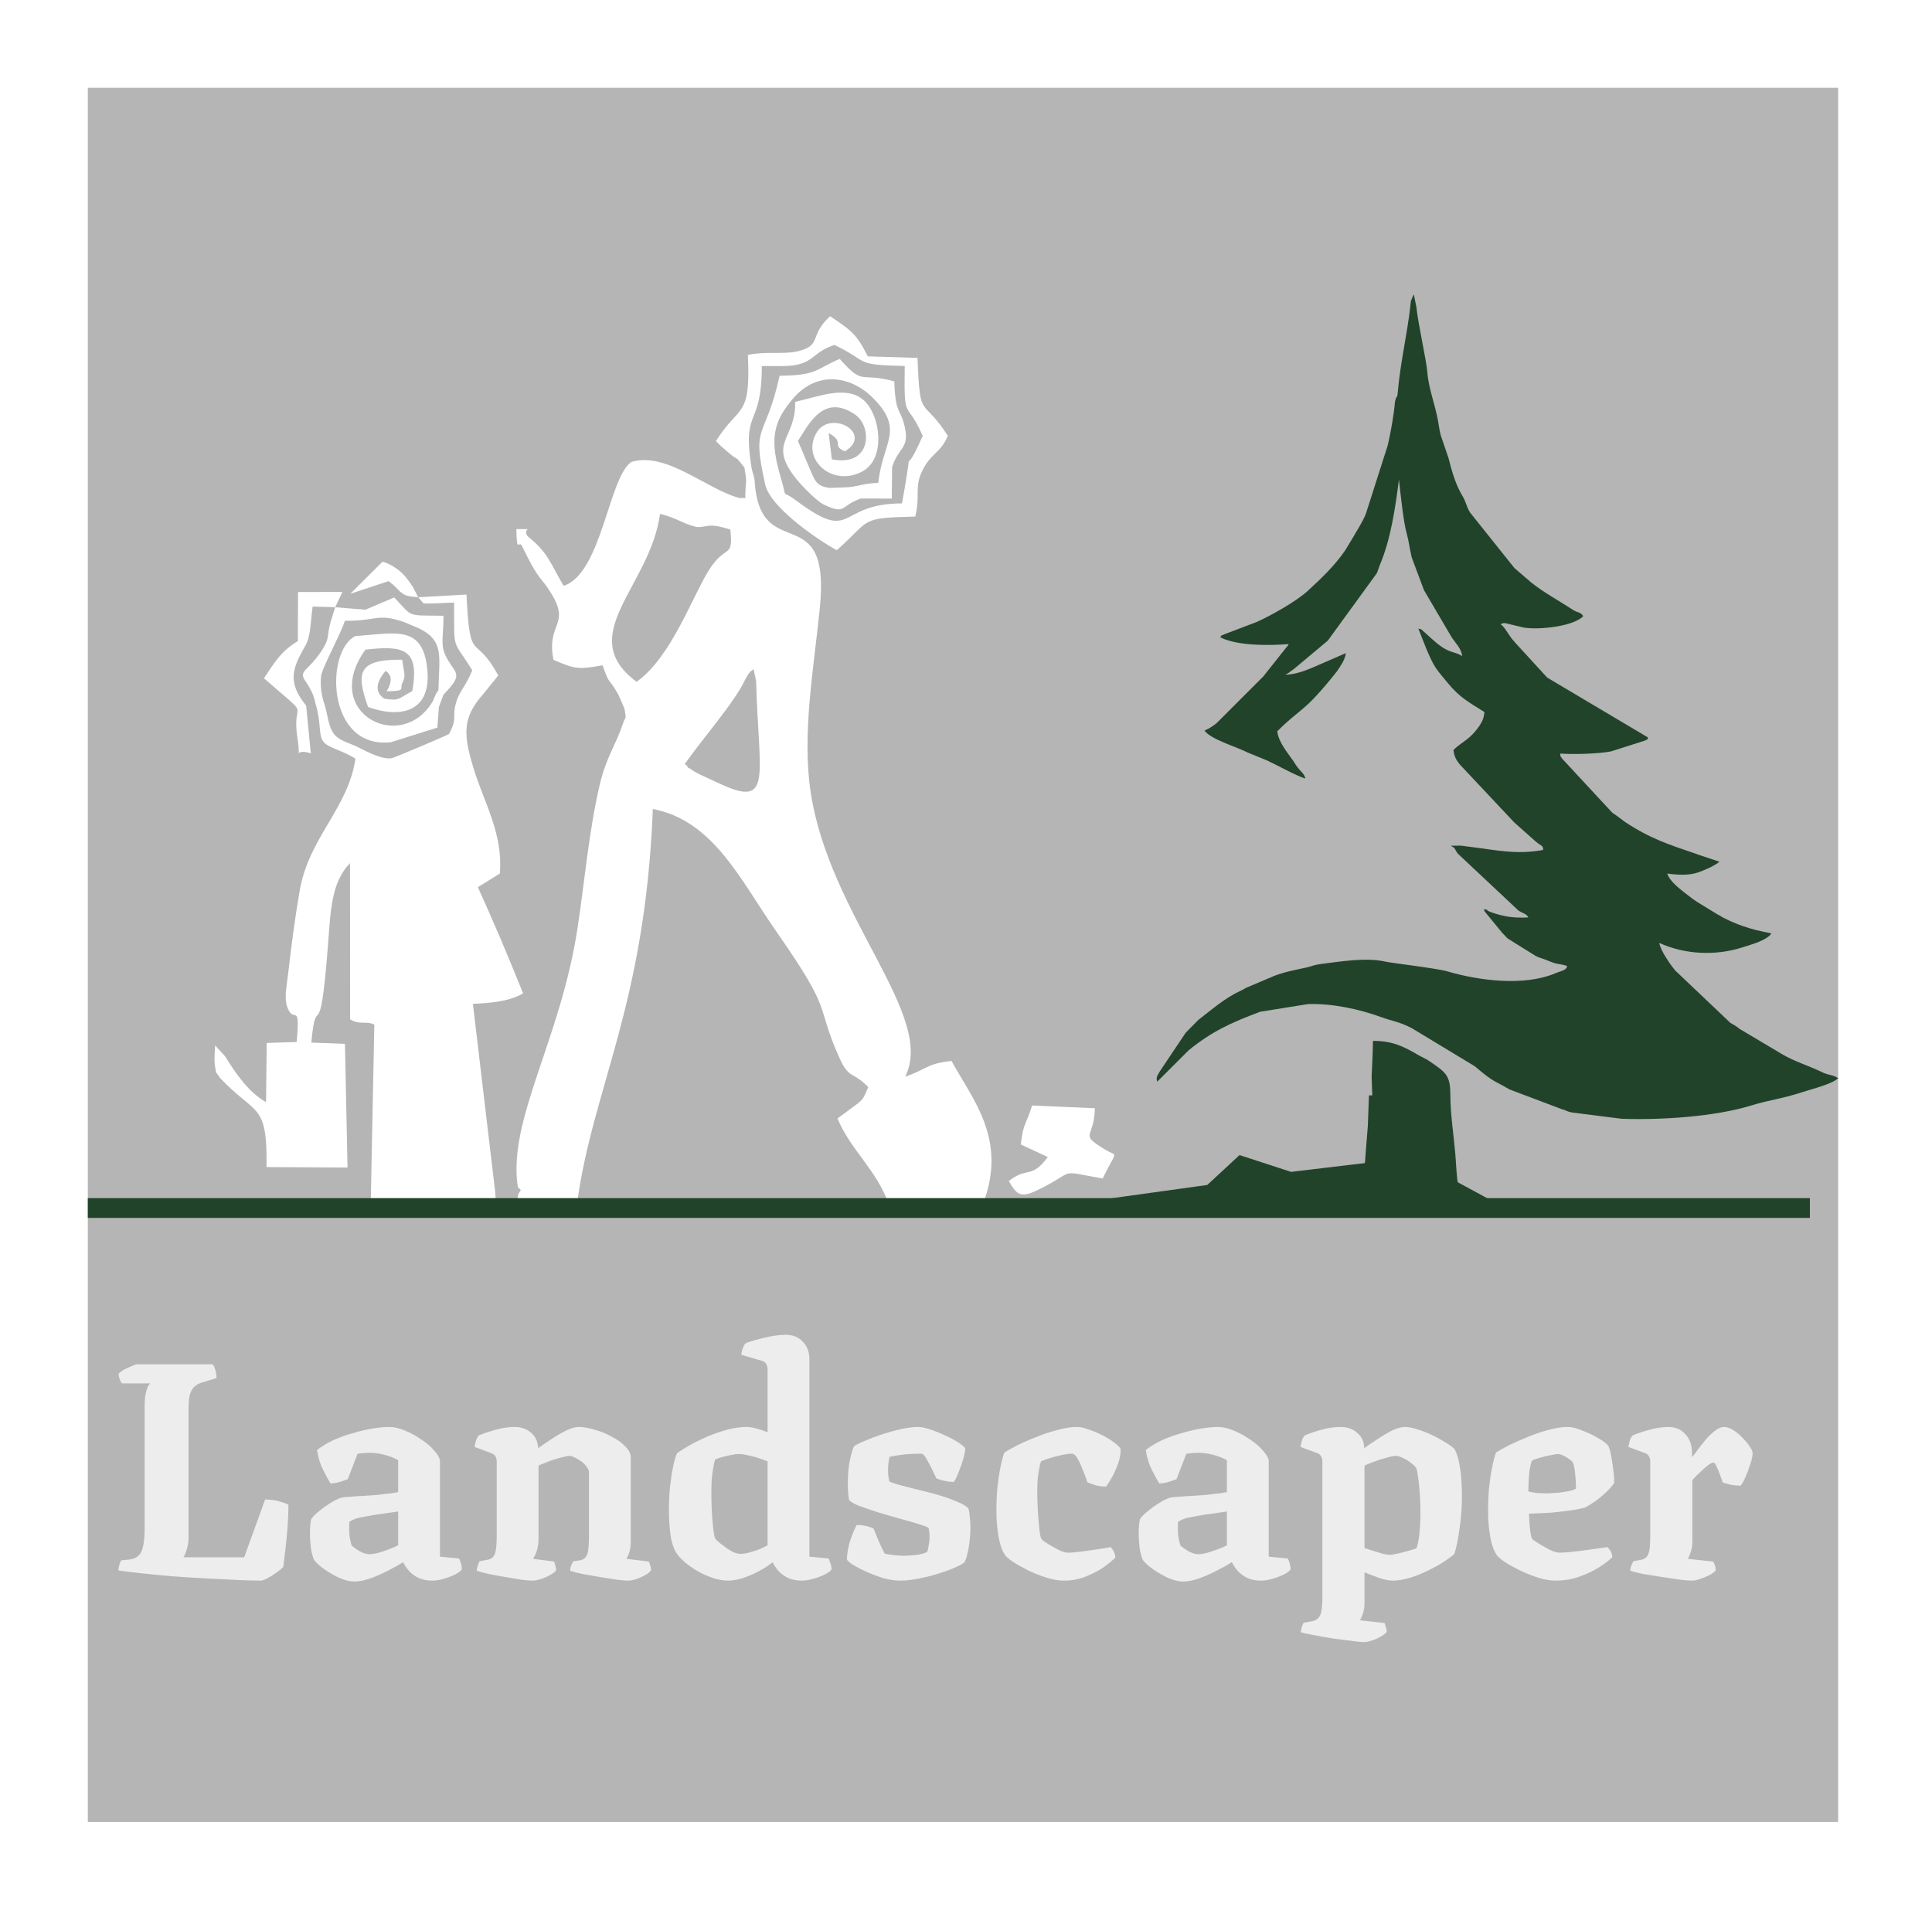 <svg width="88" height="87" viewBox="0 0 88 87" fill="none" xmlns="http://www.w3.org/2000/svg">
<g filter="url(#filter0_d_412_622)">
<rect x="4" y="4" width="79.725" height="79" fill="#B5B5B5"/>
<g clip-path="url(#clip0_412_622)">
<path fill-rule="evenodd" clip-rule="evenodd" d="M28.994 31.061C26.134 28.924 29.608 26.747 30.064 23.411C30.82 23.595 31.06 23.838 31.72 24.009C32.264 24.035 32.207 23.791 33.267 24.125C33.405 25.515 33.065 24.737 32.283 25.985C31.543 27.161 30.571 29.948 28.994 31.061ZM33.941 30.962C34.046 30.807 34.074 30.64 34.325 30.487L34.441 31.03C34.55 35.416 35.249 36.886 32.67 35.648C32.532 35.582 31.972 35.331 31.865 35.276C31.619 35.15 31.67 35.174 31.433 35.02C31.407 35.002 31.328 34.984 31.309 34.916C31.29 34.85 31.223 34.85 31.188 34.808C32.002 33.647 33.46 31.995 33.941 30.962ZM38.146 50.952C38.748 52.404 39.935 53.294 40.488 54.878L26.28 54.865C26.986 49.566 29.386 45.834 29.736 36.855C32.501 37.39 33.713 40.073 35.363 42.44C38.019 46.246 37.104 45.636 38.212 48.145C38.679 49.202 38.814 48.771 39.551 49.527C39.23 50.213 39.423 50.006 38.455 50.728C38.412 50.759 38.336 50.814 38.301 50.839C38.266 50.866 38.196 50.913 38.146 50.952ZM46.496 52.139L47.56 52.633C47.597 52.651 47.677 52.676 47.722 52.717C46.971 53.726 46.815 53.135 45.951 53.8C46.358 54.542 46.559 54.584 47.516 54.09C49.031 53.307 48.178 53.333 50.224 53.688C50.886 52.331 50.923 52.73 50.338 52.372C49.115 51.622 49.84 51.912 49.87 50.488L47.009 50.363C46.744 51.251 46.612 51.111 46.496 52.139ZM34.227 21.283C33.794 18.54 34.691 19.565 34.7 16.678C35.355 16.655 36.043 16.749 36.593 16.53C37.144 16.311 37.167 16.002 38.009 15.714C39.661 16.507 38.835 16.618 41.209 16.675C41.176 19.335 41.26 18.113 42.028 19.855C40.984 22.25 41.71 19.509 41.084 22.934C38.064 22.937 38.949 24.805 36.254 22.795C35.53 22.257 35.881 22.827 35.582 21.824C35.047 20.034 35.179 19.232 36.172 18.101C37.243 16.899 38.739 17.113 39.749 18.117C41.239 19.597 40.186 20.15 40.008 21.994C39.235 22.046 39.332 22.105 38.673 22.194L37.812 22.229C37.124 22.162 37.096 21.82 36.845 21.263C36.674 20.882 36.546 20.532 36.343 20.092C36.786 19.433 37.484 17.858 38.966 18.9C39.735 19.44 39.716 21.29 37.89 20.925L37.743 19.725C38.52 20.159 37.845 20.298 38.485 20.561C39.821 19.738 37.8 18.62 37.178 19.736C36.483 20.98 37.978 22.23 39.317 21.455C40.353 20.856 40.1 18.931 39.359 18.249C38.561 17.515 37.254 18.084 36.218 18.307C36.269 20.015 34.93 20.148 36.273 21.822C36.559 22.18 37.218 22.841 37.531 22.991C38.544 23.472 38.261 23.038 39.212 22.711L40.619 22.713L40.634 21.285C40.907 20.388 41.422 20.44 41.22 19.492C41.022 18.558 40.783 18.932 40.734 17.374C39.14 16.932 39.362 17.615 38.248 16.349C37.131 16.832 37.223 17.101 35.511 17.117C34.843 20.133 34.212 19.206 34.854 22.073C35.109 23.213 37.61 24.812 38.116 25.066C39.71 23.652 39.107 23.597 41.688 23.534C41.944 22.473 41.602 22.162 42.087 21.298C42.469 20.618 42.859 20.603 43.172 19.856C41.989 18.002 41.905 19.255 41.791 16.305L39.526 16.236C39.015 15.192 38.72 15.022 37.811 14.406C36.835 15.284 37.464 15.751 36.309 16.009C35.657 16.155 34.905 15.996 34.065 16.168C34.202 19.093 33.68 18.392 32.611 20.093C32.786 20.293 32.999 20.461 33.209 20.641C33.676 21.039 33.455 20.713 33.909 21.302C33.932 21.527 34.005 21.768 33.98 22.002C33.889 22.969 34.065 22.625 33.724 22.695C32.266 22.359 30.376 20.553 28.76 21.043C27.722 21.737 27.41 26.129 25.671 26.689C25.009 25.551 24.96 25.178 24.03 24.428C23.763 24.031 24.458 24.115 23.517 24.106C23.55 25.242 23.608 24.609 23.769 24.862C24.61 26.596 24.597 26.19 25.124 27.062C25.988 28.49 24.879 28.383 25.209 30.061C26.215 30.492 26.345 30.504 27.446 30.31C27.8 31.307 27.69 30.797 28.162 31.64C28.194 31.697 28.441 32.269 28.445 32.292C28.538 32.852 28.501 32.572 28.369 32.979C28.06 33.925 27.62 34.464 27.315 35.756C26.823 37.854 26.63 40.159 26.302 42.305C25.525 47.402 23.107 51.04 23.588 54.084C23.913 54.368 23.512 54.052 23.564 54.957L22.828 55.049C22.464 54.583 22.627 55.116 22.556 54.307L21.54 45.734C22.272 45.697 23.155 45.645 23.827 45.257C23.153 43.581 22.476 41.974 21.766 40.417L22.766 39.797C22.927 38.025 22.064 36.586 21.597 35.088C21.094 33.474 21.044 32.709 22.011 31.618L22.695 30.775C21.607 28.759 21.411 30.382 21.247 27.087L19.049 27.209L18.799 26.732C18.662 26.519 18.538 26.351 18.39 26.188C18.026 25.785 17.442 25.57 17.419 25.593L15.954 27.054L17.701 26.474C18.253 26.886 18.201 27.114 18.777 27.181C18.856 27.19 18.945 27.199 19.049 27.208L19.285 27.483C19.543 27.522 20.411 27.452 20.683 27.452C20.698 29.754 20.58 29.035 21.511 30.536C21.246 31.2 20.962 31.463 20.823 31.86C20.529 32.709 20.889 32.62 20.452 33.44C20.256 33.548 17.935 34.537 17.809 34.548C17.403 34.582 16.878 34.334 16.27 34.023C15.94 33.855 15.492 33.763 15.241 33.472C14.941 33.124 14.929 32.523 14.775 32.074C14.641 31.682 14.58 31.259 14.623 30.811C14.659 30.44 15.499 28.937 15.71 28.28C17.179 28.294 17.18 27.926 18.369 28.327C18.443 28.351 18.646 28.442 18.717 28.471L19.06 28.614C20.261 29.192 19.997 29.912 19.97 31.447C19.872 31.567 19.845 31.625 19.73 31.916C18.326 34.39 14.562 32.496 16.644 29.597C18.404 29.39 19.12 29.57 18.779 31.486C18.154 31.807 18.214 31.954 17.499 31.825C17.485 31.799 16.792 31.464 17.563 30.564C17.861 30.753 17.868 31.067 17.609 31.494C18.433 31.477 18.253 31.425 18.294 31.189C18.521 30.724 18.398 30.741 18.322 30.055C16.268 30.03 16.221 30.668 16.764 32.207C18.139 32.713 19.622 32.505 19.47 30.579C19.301 28.427 18.015 28.85 16.183 28.98C14.804 29.659 14.865 34.138 17.802 33.814L19.922 33.147L19.991 32.207L20.199 31.649C20.651 31.173 20.837 30.926 20.767 30.675C20.693 30.411 20.348 30.142 20.196 29.599C20.099 29.252 20.212 28.647 20.199 28.052C18.466 28.027 18.84 28.139 17.955 27.218L16.642 27.778L15.268 27.663L15.597 26.967L13.575 26.971L13.568 29.208C12.806 29.659 12.51 30.169 12.023 30.901C14.346 32.926 13.246 31.735 13.552 33.643C13.733 34.765 13.336 34.047 14.156 34.319L13.945 32.147C13.052 31.049 13.335 30.421 13.918 29.396C14.161 28.968 14.142 28.301 14.241 27.633L15.268 27.662L15.087 28.24C14.833 29.049 15.101 29.02 14.529 29.82C14.108 30.405 13.816 30.515 13.797 30.736C13.774 30.998 14.216 31.25 14.376 32.075C14.633 32.894 14.5 33.456 14.71 33.761C14.931 34.081 15.506 34.135 16.19 34.563C15.865 36.815 14.072 38.153 13.654 40.558C13.434 41.825 13.283 42.999 13.129 44.316C13.045 45.028 12.92 45.533 13.127 45.984C13.407 46.6 13.678 45.639 13.513 47.471L12.149 47.514L12.117 50.208C11.342 49.777 10.761 48.947 10.255 48.125L9.8 47.627C9.786 47.935 9.744 48.247 9.791 48.563C9.857 49.018 9.861 48.827 10.018 49.105C11.682 50.864 12.175 50.197 12.141 53.169L15.83 53.19L15.712 47.555L14.18 47.497C14.417 44.971 14.559 48.012 14.94 43.046C15.059 41.487 15.089 40.199 15.942 39.324L15.948 46.439C16.392 46.713 16.655 46.49 17.05 46.678L16.886 54.835C14.212 54.968 5.702 54.469 4.081 55.082V55.46H43.356C43.775 55.249 47.156 55.166 51.157 55.144V54.824L44.763 54.873C45.903 51.925 44.326 50.132 43.341 48.335C42.194 48.455 42.25 48.7 41.228 49.052C42.639 46.278 37.793 41.786 36.926 36.1C36.519 33.43 37.069 30.436 37.343 27.693C37.85 22.601 34.591 25.826 34.369 21.862C34.311 21.542 34.272 21.546 34.227 21.283Z" fill="white"/>
<path fill-rule="evenodd" clip-rule="evenodd" d="M62.505 49.901H62.354L62.302 51.311L62.237 52.111L62.168 53.013C61.993 53.154 61.905 55.175 61.923 55.333L66.554 55.326C66.618 54.886 66.49 54.303 66.418 53.975C66.341 53.627 66.324 52.98 66.289 52.591C66.206 51.63 66.065 50.799 66.06 49.827C66.055 48.968 65.834 48.837 65.058 48.311C65.046 48.303 65.03 48.29 65.018 48.282L64.641 48.088C63.909 47.657 63.425 47.422 62.538 47.419L62.522 48.007L62.476 49.048L62.505 49.901ZM63.538 18.313C63.491 18.9 63.336 19.752 63.209 20.291L62.213 23.407C62.059 23.8 61.791 24.187 61.586 24.553L61.264 25.084C60.779 25.786 60.182 26.353 59.561 26.923C59.047 27.394 57.902 28.04 57.233 28.339L55.789 28.888C55.471 29.029 55.722 28.886 55.575 29.029C56.554 29.548 58.691 29.34 58.7 29.344C58.636 29.463 58.615 29.46 58.592 29.492C58.584 29.503 58.57 29.52 58.562 29.531L57.593 30.752C57.583 30.765 57.572 30.781 57.562 30.795L55.403 32.956C55.294 33.037 55.19 33.112 55.105 33.163C54.998 33.228 54.966 33.222 54.865 33.289C55.161 33.691 56.32 34.019 56.844 34.289L57.74 34.656C58.13 34.84 59.144 35.394 59.461 35.466C59.385 35.202 59.267 35.2 59.028 34.855L58.917 34.68C58.646 34.289 58.227 33.799 58.178 33.314C59.284 32.22 59.327 32.502 60.639 30.906L60.89 30.592C61.076 30.313 61.251 30.088 61.303 29.754L59.946 30.344C59.931 30.351 59.913 30.36 59.898 30.366C59.634 30.479 59.015 30.748 58.538 30.735C58.74 30.644 58.662 30.672 58.81 30.566C58.822 30.557 58.839 30.545 58.852 30.536C58.865 30.527 58.882 30.515 58.895 30.506C58.907 30.497 58.925 30.486 58.937 30.477L60.481 29.184L62.714 26.112C62.763 26.005 62.798 25.864 62.85 25.741C63.35 24.558 63.554 23.144 63.719 21.846C63.786 22.453 63.928 23.798 64.068 24.282C64.167 24.629 64.204 24.982 64.302 25.396L64.859 26.884L66.119 29.029C66.295 29.297 66.574 29.556 66.597 29.891C66.38 29.745 66.275 29.762 65.994 29.648C65.61 29.492 65.24 29.123 64.948 28.861C64.932 28.848 64.888 28.807 64.873 28.795C64.746 28.692 64.796 28.679 64.603 28.635L64.964 29.548C65.34 30.434 65.393 30.443 65.945 31.117C66.487 31.779 66.913 31.996 67.616 32.44C67.586 32.708 67.522 32.863 67.391 33.056C66.93 33.731 66.625 33.753 66.205 34.164C66.228 34.448 66.331 34.628 66.49 34.826L68.959 37.454C68.969 37.464 68.984 37.478 68.994 37.487L69.894 38.289C69.905 38.299 69.921 38.313 69.933 38.322C69.944 38.332 69.961 38.346 69.973 38.356C69.985 38.366 70.002 38.378 70.014 38.388C70.196 38.534 70.286 38.511 70.29 38.721C69.072 38.946 68.154 38.726 67.047 38.591C66.878 38.57 66.706 38.548 66.539 38.525L66.142 38.528C66.135 38.512 66.108 38.535 66.093 38.544C66.299 38.63 66.237 38.664 66.401 38.889L69.175 41.493C69.353 41.603 69.541 41.633 69.614 41.795C68.96 41.829 68.522 41.766 67.962 41.573C67.573 41.439 67.898 41.475 67.596 41.417C67.617 41.565 67.619 41.496 67.644 41.547L68.439 42.516C68.45 42.525 68.465 42.539 68.475 42.549C68.527 42.598 68.609 42.703 68.686 42.764L69.947 43.55C70.07 43.614 70.094 43.618 70.204 43.653C70.444 43.73 70.589 43.806 70.767 43.865C70.968 43.931 71.22 43.934 71.386 44.017C71.32 44.227 71.096 44.232 70.865 44.331C69.407 44.956 67.309 44.662 65.925 44.253C65.448 44.112 63.406 43.878 63.104 43.809C62.224 43.606 61.044 43.807 60.189 43.914C59.804 43.962 59.788 44.016 59.503 44.078C59.003 44.187 58.523 44.272 58.038 44.459L56.744 45.008C56.633 45.072 56.643 45.074 56.521 45.13C55.779 45.472 55.217 45.979 54.589 46.46L54.024 47.029C54.015 47.04 54.002 47.057 53.993 47.069L52.853 48.771C52.781 48.905 52.617 49.08 52.715 49.274L54.138 47.851C55.19 46.995 56.057 46.595 57.401 46.092L59.576 45.744C60.661 45.706 61.894 45.966 62.92 46.34C63.473 46.541 63.741 46.544 64.318 46.848L67.148 48.56C67.242 48.625 67.18 48.581 67.268 48.655C68.055 49.313 67.997 49.192 68.76 49.633L71.13 50.529C71.423 50.606 71.287 50.616 71.606 50.683L73.87 50.969C75.66 51.031 78.112 50.875 79.779 50.359C80.584 50.109 81.205 50.054 82.135 49.742C82.539 49.607 83.427 49.398 83.726 49.121C83.51 48.969 83.314 48.987 83.044 48.87L82.951 48.824C82.337 48.533 81.739 48.359 81.183 48.032L79.237 46.874C79.104 46.773 79.159 46.801 78.987 46.698C78.915 46.654 78.865 46.631 78.806 46.59L76.307 44.216C76.086 43.952 75.64 43.321 75.577 42.957C76.736 43.483 78.13 43.559 79.377 43.156C79.8 43.019 80.464 42.844 80.682 42.53C80.563 42.464 79.698 42.413 78.536 41.83C78.319 41.721 78.469 41.772 78.217 41.65L77.34 41.113C77.262 41.058 77.247 41.053 77.17 41L77.048 40.911C76.707 40.642 76.073 40.216 75.94 39.795C76.339 39.855 76.911 39.893 77.327 39.752C77.605 39.658 78.076 39.458 78.32 39.26L77.332 38.928C77.315 38.921 77.297 38.914 77.281 38.908C75.976 38.463 75.154 38.2 74.004 37.437L73.643 37.165C73.631 37.156 73.614 37.145 73.601 37.136C73.588 37.127 73.57 37.116 73.557 37.107C73.463 37.041 73.497 37.07 73.428 37.015L71.147 34.555C71.061 34.397 71.097 34.573 71.062 34.331C71.716 34.372 72.752 34.346 73.376 34.233L74.931 33.737C75.095 33.631 74.998 33.776 75.066 33.598L70.497 30.884C70.486 30.875 70.469 30.862 70.458 30.853L68.999 29.261C68.916 29.146 69.007 29.266 68.9 29.144C68.738 28.959 68.499 28.498 68.348 28.447C68.473 28.355 68.567 28.394 68.591 28.395L69.278 28.56C69.829 28.728 71.633 28.58 72.115 28.07C71.987 27.877 71.874 27.919 71.671 27.799L71.585 27.744C70.953 27.334 70.335 27.005 69.742 26.535L68.981 25.88L66.969 23.362C66.831 23.14 66.846 23.121 66.746 22.869C66.667 22.667 66.636 22.642 66.531 22.45C66.266 21.961 66.11 21.396 65.982 20.881L65.622 19.824C65.579 19.675 65.539 19.398 65.51 19.23C65.373 18.416 65.075 17.742 65.011 16.941C64.969 16.403 64.611 14.854 64.51 13.969L64.412 13.482C64.408 13.449 64.397 13.441 64.388 13.421L64.268 13.704C64.26 13.738 64.241 13.915 64.237 13.961C64.093 15.245 63.792 16.469 63.669 17.839C63.634 18.236 63.62 17.93 63.538 18.313Z" fill="#21432A"/>
<path d="M82.154 54.868H4.031V55.454H82.154V54.868Z" fill="#21432A"/>
<path d="M82.154 54.868H4.031V55.454H82.154V54.868Z" stroke="#21432A" stroke-width="0.567" stroke-miterlimit="22.926"/>
<path fill-rule="evenodd" clip-rule="evenodd" d="M49.467 55.037L55.117 54.252L56.529 52.944L58.778 53.676L62.282 53.258L65.368 53.624L67.879 54.985L49.467 55.037Z" fill="#21432A"/>
<path d="M49.467 55.037L55.117 54.252L56.529 52.944L58.778 53.676L62.282 53.258L65.368 53.624L67.879 54.985L49.467 55.037Z" stroke="#21432A" stroke-width="0.567" stroke-miterlimit="22.926"/>
</g>
<path d="M11.879 72.009C11.636 72.009 11.3 72 10.871 71.981C10.441 71.963 9.961 71.939 9.429 71.911C8.906 71.883 8.384 71.85 7.861 71.813C7.338 71.766 6.858 71.72 6.419 71.673C5.99 71.626 5.649 71.585 5.397 71.547C5.397 71.454 5.411 71.365 5.439 71.281C5.467 71.188 5.495 71.123 5.523 71.085L5.929 71.043C6.097 71.015 6.228 70.954 6.321 70.861C6.414 70.768 6.48 70.628 6.517 70.441C6.564 70.245 6.587 69.984 6.587 69.657V64.113C6.587 63.824 6.606 63.605 6.643 63.455C6.68 63.306 6.718 63.199 6.755 63.133C6.802 63.068 6.83 63.031 6.839 63.021H5.551C5.523 62.984 5.49 62.923 5.453 62.839C5.425 62.755 5.406 62.671 5.397 62.587C5.444 62.531 5.523 62.471 5.635 62.405C5.756 62.34 5.878 62.284 5.999 62.237C6.12 62.181 6.204 62.153 6.251 62.153H9.681C9.728 62.2 9.77 62.284 9.807 62.405C9.844 62.526 9.863 62.653 9.863 62.783L9.261 62.965C9.112 63.002 8.986 63.063 8.883 63.147C8.79 63.222 8.715 63.339 8.659 63.497C8.612 63.647 8.589 63.87 8.589 64.169V70.021C8.589 70.236 8.561 70.427 8.505 70.595C8.458 70.754 8.407 70.871 8.351 70.945H11.123L12.075 68.313C12.318 68.313 12.532 68.341 12.719 68.397C12.915 68.453 13.055 68.504 13.139 68.551C13.139 68.887 13.125 69.233 13.097 69.587C13.069 69.942 13.036 70.278 12.999 70.595C12.961 70.903 12.929 71.169 12.901 71.393C12.835 71.459 12.733 71.543 12.593 71.645C12.462 71.739 12.327 71.823 12.187 71.897C12.056 71.972 11.954 72.009 11.879 72.009ZM16.148 72.051C15.943 72.051 15.71 71.995 15.448 71.883C15.196 71.762 14.958 71.622 14.734 71.463C14.52 71.305 14.375 71.169 14.3 71.057C14.244 70.927 14.197 70.749 14.16 70.525C14.132 70.301 14.118 70.077 14.118 69.853C14.118 69.722 14.123 69.606 14.132 69.503C14.142 69.391 14.155 69.293 14.174 69.209C14.221 69.135 14.3 69.046 14.412 68.943C14.534 68.841 14.664 68.738 14.804 68.635C14.954 68.532 15.094 68.444 15.224 68.369C15.364 68.294 15.476 68.248 15.56 68.229C15.635 68.21 15.77 68.197 15.966 68.187C16.162 68.168 16.367 68.154 16.582 68.145C16.732 68.136 16.876 68.126 17.016 68.117C17.156 68.108 17.291 68.094 17.422 68.075C17.562 68.056 17.693 68.043 17.814 68.033C17.936 68.014 18.043 67.996 18.136 67.977V66.521C17.931 66.409 17.712 66.325 17.478 66.269C17.245 66.213 17.035 66.185 16.848 66.185C16.764 66.185 16.666 66.19 16.554 66.199C16.442 66.209 16.354 66.218 16.288 66.227L15.84 67.389C15.793 67.408 15.7 67.441 15.56 67.487C15.43 67.534 15.261 67.567 15.056 67.585C14.972 67.454 14.86 67.249 14.72 66.969C14.58 66.689 14.487 66.386 14.44 66.059C14.655 65.891 14.902 65.742 15.182 65.611C15.472 65.481 15.77 65.373 16.078 65.289C16.386 65.196 16.685 65.126 16.974 65.079C17.264 65.032 17.515 65.009 17.73 65.009C17.954 65.009 18.197 65.065 18.458 65.177C18.729 65.289 18.981 65.429 19.214 65.597C19.457 65.756 19.653 65.928 19.802 66.115C19.961 66.293 20.04 66.447 20.04 66.577V70.917L20.908 71.001C20.936 71.048 20.964 71.118 20.992 71.211C21.02 71.295 21.034 71.393 21.034 71.505C20.959 71.599 20.838 71.683 20.67 71.757C20.512 71.832 20.343 71.892 20.166 71.939C19.989 71.986 19.83 72.009 19.69 72.009C19.448 72.009 19.238 71.967 19.06 71.883C18.883 71.799 18.738 71.692 18.626 71.561C18.514 71.43 18.425 71.3 18.36 71.169C18.155 71.3 17.912 71.435 17.632 71.575C17.361 71.715 17.091 71.832 16.82 71.925C16.559 72.009 16.335 72.051 16.148 72.051ZM16.834 70.805C16.927 70.805 17.053 70.787 17.212 70.749C17.38 70.703 17.548 70.647 17.716 70.581C17.893 70.516 18.034 70.455 18.136 70.399V68.859C17.987 68.878 17.828 68.901 17.66 68.929C17.492 68.957 17.324 68.981 17.156 68.999C16.923 69.037 16.689 69.079 16.456 69.125C16.232 69.162 16.05 69.233 15.91 69.335C15.901 69.484 15.901 69.662 15.91 69.867C15.929 70.073 15.966 70.254 16.022 70.413C16.116 70.497 16.241 70.586 16.4 70.679C16.559 70.763 16.703 70.805 16.834 70.805ZM24.235 72.009C24.142 72.009 23.979 71.995 23.745 71.967C23.521 71.93 23.27 71.888 22.989 71.841C22.719 71.794 22.467 71.748 22.233 71.701C22 71.645 21.828 71.599 21.715 71.561C21.715 71.487 21.73 71.412 21.758 71.337C21.785 71.253 21.814 71.183 21.841 71.127L22.206 71.057C22.364 71.029 22.471 70.95 22.527 70.819C22.593 70.679 22.625 70.394 22.625 69.965V66.577C22.625 66.493 22.607 66.418 22.57 66.353C22.532 66.288 22.467 66.237 22.373 66.199L21.617 65.919C21.636 65.798 21.66 65.695 21.688 65.611C21.715 65.527 21.753 65.457 21.799 65.401C21.958 65.326 22.201 65.243 22.527 65.149C22.854 65.056 23.157 65.009 23.438 65.009C23.745 65.009 23.997 65.098 24.194 65.275C24.39 65.443 24.497 65.677 24.515 65.975C24.683 65.854 24.88 65.719 25.104 65.569C25.328 65.42 25.552 65.289 25.776 65.177C26 65.065 26.195 65.009 26.363 65.009C26.578 65.009 26.821 65.051 27.091 65.135C27.372 65.21 27.633 65.317 27.875 65.457C28.128 65.588 28.333 65.737 28.491 65.905C28.65 66.064 28.73 66.227 28.73 66.395V70.231C28.73 70.427 28.706 70.595 28.66 70.735C28.613 70.866 28.571 70.959 28.534 71.015L29.555 71.141C29.574 71.178 29.593 71.234 29.611 71.309C29.64 71.384 29.654 71.463 29.654 71.547C29.607 71.612 29.518 71.683 29.387 71.757C29.257 71.832 29.122 71.892 28.982 71.939C28.841 71.986 28.715 72.009 28.604 72.009C28.51 72.009 28.342 71.995 28.099 71.967C27.857 71.93 27.591 71.888 27.302 71.841C27.021 71.794 26.756 71.748 26.503 71.701C26.261 71.645 26.084 71.599 25.971 71.561C25.971 71.477 25.985 71.398 26.014 71.323C26.051 71.239 26.084 71.174 26.111 71.127L26.419 71.085C26.513 71.067 26.587 71.029 26.643 70.973C26.709 70.917 26.756 70.814 26.784 70.665C26.811 70.507 26.826 70.273 26.826 69.965V67.067C26.826 66.993 26.793 66.913 26.727 66.829C26.662 66.736 26.578 66.652 26.476 66.577C26.373 66.502 26.27 66.442 26.168 66.395C26.074 66.349 26 66.325 25.944 66.325C25.878 66.325 25.78 66.344 25.649 66.381C25.519 66.409 25.379 66.447 25.23 66.493C25.09 66.54 24.954 66.591 24.823 66.647C24.693 66.694 24.595 66.736 24.529 66.773V70.119C24.529 70.315 24.502 70.497 24.445 70.665C24.39 70.824 24.334 70.941 24.277 71.015L25.244 71.141C25.253 71.169 25.267 71.221 25.285 71.295C25.314 71.37 25.328 71.454 25.328 71.547C25.281 71.612 25.188 71.683 25.047 71.757C24.917 71.832 24.777 71.892 24.628 71.939C24.478 71.986 24.348 72.009 24.235 72.009ZM33.171 72.009C32.938 72.009 32.7 71.967 32.457 71.883C32.215 71.799 31.986 71.697 31.771 71.575C31.566 71.454 31.384 71.328 31.225 71.197C31.076 71.067 30.964 70.954 30.889 70.861C30.731 70.665 30.619 70.385 30.553 70.021C30.497 69.648 30.469 69.256 30.469 68.845C30.469 68.481 30.483 68.131 30.511 67.795C30.549 67.45 30.595 67.137 30.651 66.857C30.707 66.577 30.768 66.362 30.833 66.213C30.964 66.111 31.146 65.994 31.379 65.863C31.622 65.723 31.893 65.588 32.191 65.457C32.499 65.326 32.807 65.219 33.115 65.135C33.433 65.051 33.731 65.009 34.011 65.009C34.133 65.009 34.282 65.032 34.459 65.079C34.637 65.126 34.805 65.182 34.963 65.247V62.377C34.963 62.303 34.945 62.228 34.907 62.153C34.87 62.078 34.805 62.027 34.711 61.999L33.759 61.719C33.778 61.598 33.806 61.49 33.843 61.397C33.881 61.304 33.918 61.239 33.955 61.201C34.049 61.154 34.203 61.103 34.417 61.047C34.632 60.982 34.865 60.926 35.117 60.879C35.369 60.833 35.593 60.809 35.789 60.809C36.116 60.809 36.377 60.916 36.573 61.131C36.769 61.337 36.867 61.598 36.867 61.915V70.917L37.749 71.001C37.768 71.048 37.791 71.118 37.819 71.211C37.857 71.305 37.875 71.403 37.875 71.505C37.801 71.599 37.679 71.683 37.511 71.757C37.353 71.832 37.18 71.892 36.993 71.939C36.816 71.986 36.662 72.009 36.531 72.009C36.27 72.009 36.046 71.963 35.859 71.869C35.682 71.776 35.537 71.664 35.425 71.533C35.323 71.403 35.243 71.281 35.187 71.169C35.029 71.309 34.823 71.445 34.571 71.575C34.329 71.706 34.081 71.813 33.829 71.897C33.587 71.972 33.367 72.009 33.171 72.009ZM33.731 70.791C33.815 70.791 33.923 70.777 34.053 70.749C34.193 70.712 34.347 70.665 34.515 70.609C34.683 70.544 34.833 70.474 34.963 70.399V66.577C34.851 66.531 34.711 66.479 34.543 66.423C34.375 66.367 34.212 66.325 34.053 66.297C33.895 66.26 33.759 66.241 33.647 66.241C33.563 66.241 33.451 66.255 33.311 66.283C33.171 66.311 33.031 66.344 32.891 66.381C32.761 66.418 32.653 66.456 32.569 66.493C32.541 66.587 32.513 66.717 32.485 66.885C32.457 67.044 32.434 67.226 32.415 67.431C32.406 67.627 32.401 67.837 32.401 68.061C32.401 68.36 32.411 68.663 32.429 68.971C32.448 69.27 32.471 69.526 32.499 69.741C32.527 69.947 32.56 70.073 32.597 70.119C32.635 70.166 32.7 70.227 32.793 70.301C32.887 70.367 32.985 70.441 33.087 70.525C33.199 70.6 33.311 70.665 33.423 70.721C33.545 70.768 33.647 70.791 33.731 70.791ZM41.01 72.009C40.768 72.009 40.511 71.972 40.24 71.897C39.97 71.813 39.708 71.715 39.456 71.603C39.214 71.491 39.008 71.384 38.84 71.281C38.682 71.178 38.593 71.099 38.574 71.043C38.584 70.763 38.635 70.474 38.728 70.175C38.831 69.876 38.929 69.643 39.022 69.475C39.2 69.475 39.358 69.494 39.498 69.531C39.638 69.569 39.736 69.606 39.792 69.643C39.848 69.783 39.923 69.965 40.016 70.189C40.11 70.413 40.203 70.609 40.296 70.777C40.399 70.805 40.534 70.829 40.702 70.847C40.88 70.866 41.02 70.875 41.122 70.875C41.29 70.875 41.472 70.866 41.668 70.847C41.874 70.829 42.06 70.782 42.228 70.707C42.256 70.642 42.28 70.544 42.298 70.413C42.326 70.282 42.34 70.152 42.34 70.021C42.34 69.947 42.336 69.872 42.326 69.797C42.317 69.713 42.308 69.653 42.298 69.615C42.27 69.578 42.135 69.522 41.892 69.447C41.659 69.373 41.37 69.288 41.024 69.195C40.688 69.102 40.348 69.004 40.002 68.901C39.657 68.789 39.358 68.686 39.106 68.593C38.864 68.49 38.719 68.402 38.672 68.327C38.654 68.234 38.64 68.117 38.63 67.977C38.621 67.828 38.616 67.688 38.616 67.557C38.616 67.258 38.64 66.955 38.686 66.647C38.742 66.339 38.812 66.087 38.896 65.891C38.999 65.817 39.167 65.733 39.4 65.639C39.634 65.537 39.89 65.439 40.17 65.345C40.46 65.252 40.749 65.172 41.038 65.107C41.328 65.042 41.589 65.009 41.822 65.009C41.981 65.009 42.177 65.051 42.41 65.135C42.653 65.219 42.891 65.317 43.124 65.429C43.367 65.541 43.568 65.653 43.726 65.765C43.885 65.877 43.964 65.957 43.964 66.003C43.964 66.097 43.936 66.246 43.88 66.451C43.824 66.647 43.754 66.848 43.67 67.053C43.596 67.249 43.521 67.403 43.446 67.515C43.25 67.506 43.082 67.483 42.942 67.445C42.802 67.408 42.704 67.375 42.648 67.347C42.508 67.039 42.378 66.778 42.256 66.563C42.144 66.339 42.046 66.227 41.962 66.227C41.794 66.227 41.617 66.232 41.43 66.241C41.253 66.251 41.085 66.269 40.926 66.297C40.777 66.316 40.642 66.339 40.52 66.367C40.492 66.47 40.474 66.577 40.464 66.689C40.455 66.792 40.45 66.885 40.45 66.969C40.45 67.072 40.455 67.165 40.464 67.249C40.474 67.324 40.488 67.403 40.506 67.487C40.544 67.515 40.67 67.562 40.884 67.627C41.108 67.683 41.379 67.753 41.696 67.837C42.023 67.912 42.35 67.996 42.676 68.089C43.003 68.183 43.297 68.285 43.558 68.397C43.82 68.5 44.002 68.607 44.104 68.719C44.142 68.822 44.165 68.957 44.174 69.125C44.193 69.284 44.202 69.438 44.202 69.587C44.202 69.895 44.174 70.208 44.118 70.525C44.062 70.843 43.997 71.062 43.922 71.183C43.81 71.267 43.642 71.356 43.418 71.449C43.194 71.543 42.942 71.631 42.662 71.715C42.382 71.799 42.093 71.869 41.794 71.925C41.505 71.981 41.244 72.009 41.01 72.009ZM48.465 72.009C48.213 72.009 47.943 71.963 47.653 71.869C47.364 71.776 47.084 71.664 46.813 71.533C46.552 71.403 46.328 71.276 46.141 71.155C45.955 71.025 45.838 70.927 45.791 70.861C45.651 70.665 45.549 70.38 45.483 70.007C45.418 69.634 45.385 69.246 45.385 68.845C45.385 68.49 45.399 68.141 45.427 67.795C45.465 67.45 45.511 67.137 45.567 66.857C45.623 66.568 45.684 66.339 45.749 66.171C45.88 66.087 46.071 65.98 46.323 65.849C46.585 65.719 46.874 65.593 47.191 65.471C47.509 65.341 47.831 65.233 48.157 65.149C48.484 65.056 48.783 65.009 49.053 65.009C49.203 65.009 49.375 65.046 49.571 65.121C49.777 65.186 49.982 65.27 50.187 65.373C50.393 65.476 50.57 65.583 50.719 65.695C50.878 65.807 50.985 65.91 51.041 66.003C51.051 66.199 51.018 66.409 50.943 66.633C50.869 66.848 50.78 67.053 50.677 67.249C50.575 67.436 50.477 67.594 50.383 67.725C50.234 67.725 50.08 67.707 49.921 67.669C49.763 67.623 49.632 67.576 49.529 67.529C49.473 67.352 49.403 67.165 49.319 66.969C49.245 66.764 49.165 66.591 49.081 66.451C48.997 66.302 48.913 66.227 48.829 66.227C48.68 66.227 48.512 66.251 48.325 66.297C48.139 66.335 47.961 66.381 47.793 66.437C47.635 66.484 47.509 66.531 47.415 66.577C47.387 66.652 47.359 66.769 47.331 66.927C47.303 67.076 47.28 67.245 47.261 67.431C47.252 67.609 47.247 67.786 47.247 67.963C47.247 68.243 47.257 68.546 47.275 68.873C47.294 69.191 47.317 69.466 47.345 69.699C47.373 69.933 47.406 70.073 47.443 70.119C47.462 70.147 47.518 70.194 47.611 70.259C47.714 70.325 47.831 70.394 47.961 70.469C48.092 70.544 48.218 70.609 48.339 70.665C48.461 70.712 48.559 70.735 48.633 70.735C48.801 70.735 49.025 70.716 49.305 70.679C49.585 70.642 49.847 70.605 50.089 70.567C50.341 70.53 50.509 70.502 50.593 70.483C50.631 70.52 50.673 70.581 50.719 70.665C50.766 70.74 50.794 70.838 50.803 70.959C50.673 71.09 50.491 71.239 50.257 71.407C50.024 71.566 49.753 71.706 49.445 71.827C49.137 71.948 48.811 72.009 48.465 72.009ZM53.896 72.051C53.691 72.051 53.458 71.995 53.196 71.883C52.944 71.762 52.706 71.622 52.482 71.463C52.268 71.305 52.123 71.169 52.048 71.057C51.992 70.927 51.946 70.749 51.908 70.525C51.88 70.301 51.866 70.077 51.866 69.853C51.866 69.722 51.871 69.606 51.88 69.503C51.89 69.391 51.904 69.293 51.922 69.209C51.969 69.135 52.048 69.046 52.16 68.943C52.282 68.841 52.412 68.738 52.552 68.635C52.702 68.532 52.842 68.444 52.972 68.369C53.112 68.294 53.224 68.248 53.308 68.229C53.383 68.21 53.518 68.197 53.714 68.187C53.91 68.168 54.116 68.154 54.33 68.145C54.48 68.136 54.624 68.126 54.764 68.117C54.904 68.108 55.04 68.094 55.17 68.075C55.31 68.056 55.441 68.043 55.562 68.033C55.684 68.014 55.791 67.996 55.884 67.977V66.521C55.679 66.409 55.46 66.325 55.226 66.269C54.993 66.213 54.783 66.185 54.596 66.185C54.512 66.185 54.414 66.19 54.302 66.199C54.19 66.209 54.102 66.218 54.036 66.227L53.588 67.389C53.542 67.408 53.448 67.441 53.308 67.487C53.178 67.534 53.01 67.567 52.804 67.585C52.72 67.454 52.608 67.249 52.468 66.969C52.328 66.689 52.235 66.386 52.188 66.059C52.403 65.891 52.65 65.742 52.93 65.611C53.22 65.481 53.518 65.373 53.826 65.289C54.134 65.196 54.433 65.126 54.722 65.079C55.012 65.032 55.264 65.009 55.478 65.009C55.702 65.009 55.945 65.065 56.206 65.177C56.477 65.289 56.729 65.429 56.962 65.597C57.205 65.756 57.401 65.928 57.55 66.115C57.709 66.293 57.788 66.447 57.788 66.577V70.917L58.656 71.001C58.684 71.048 58.712 71.118 58.74 71.211C58.768 71.295 58.782 71.393 58.782 71.505C58.708 71.599 58.586 71.683 58.418 71.757C58.26 71.832 58.092 71.892 57.914 71.939C57.737 71.986 57.578 72.009 57.438 72.009C57.196 72.009 56.986 71.967 56.808 71.883C56.631 71.799 56.486 71.692 56.374 71.561C56.262 71.43 56.174 71.3 56.108 71.169C55.903 71.3 55.66 71.435 55.38 71.575C55.11 71.715 54.839 71.832 54.568 71.925C54.307 72.009 54.083 72.051 53.896 72.051ZM54.582 70.805C54.676 70.805 54.802 70.787 54.96 70.749C55.128 70.703 55.296 70.647 55.464 70.581C55.642 70.516 55.782 70.455 55.884 70.399V68.859C55.735 68.878 55.576 68.901 55.408 68.929C55.24 68.957 55.072 68.981 54.904 68.999C54.671 69.037 54.438 69.079 54.204 69.125C53.98 69.162 53.798 69.233 53.658 69.335C53.649 69.484 53.649 69.662 53.658 69.867C53.677 70.073 53.714 70.254 53.77 70.413C53.864 70.497 53.99 70.586 54.148 70.679C54.307 70.763 54.452 70.805 54.582 70.805ZM62.109 74.809C62.016 74.809 61.834 74.79 61.563 74.753C61.302 74.725 61.013 74.688 60.696 74.641C60.388 74.594 60.098 74.543 59.828 74.487C59.557 74.441 59.365 74.398 59.254 74.361C59.254 74.287 59.267 74.207 59.295 74.123C59.324 74.039 59.352 73.974 59.38 73.927L59.772 73.857C59.93 73.829 60.047 73.745 60.121 73.605C60.196 73.475 60.233 73.195 60.233 72.765V66.577C60.233 66.493 60.215 66.418 60.178 66.353C60.14 66.278 60.08 66.227 59.995 66.199L59.239 65.919C59.258 65.788 59.282 65.681 59.309 65.597C59.347 65.504 59.384 65.439 59.422 65.401C59.58 65.326 59.818 65.243 60.136 65.149C60.462 65.056 60.77 65.009 61.059 65.009C61.377 65.009 61.633 65.103 61.83 65.289C62.035 65.466 62.138 65.695 62.138 65.975C62.249 65.891 62.385 65.798 62.544 65.695C62.702 65.583 62.87 65.476 63.047 65.373C63.225 65.261 63.393 65.172 63.551 65.107C63.719 65.042 63.869 65.009 63.999 65.009C64.139 65.009 64.317 65.042 64.531 65.107C64.746 65.172 64.966 65.257 65.189 65.359C65.413 65.462 65.619 65.574 65.805 65.695C66.001 65.807 66.151 65.915 66.254 66.017C66.347 66.195 66.417 66.404 66.463 66.647C66.51 66.88 66.543 67.128 66.561 67.389C66.58 67.641 66.59 67.893 66.59 68.145C66.59 68.668 66.552 69.172 66.478 69.657C66.412 70.142 66.333 70.525 66.24 70.805C66.118 70.908 65.95 71.029 65.736 71.169C65.53 71.3 65.292 71.43 65.022 71.561C64.76 71.692 64.49 71.799 64.21 71.883C63.929 71.967 63.668 72.009 63.425 72.009C63.276 72.009 63.085 71.972 62.852 71.897C62.618 71.813 62.385 71.725 62.151 71.631V73.031C62.151 73.227 62.123 73.395 62.068 73.535C62.021 73.675 61.979 73.769 61.941 73.815L63.062 73.941C63.08 73.978 63.099 74.034 63.117 74.109C63.145 74.184 63.16 74.263 63.16 74.347C63.113 74.412 63.024 74.483 62.894 74.557C62.763 74.632 62.627 74.692 62.487 74.739C62.347 74.786 62.221 74.809 62.109 74.809ZM63.3 70.833C63.374 70.833 63.491 70.814 63.65 70.777C63.818 70.74 63.986 70.698 64.153 70.651C64.322 70.605 64.443 70.567 64.517 70.539C64.583 70.362 64.629 70.124 64.657 69.825C64.686 69.517 64.7 69.214 64.7 68.915C64.7 68.626 64.69 68.346 64.671 68.075C64.653 67.805 64.629 67.567 64.602 67.361C64.573 67.147 64.546 66.993 64.517 66.899C64.471 66.815 64.387 66.731 64.266 66.647C64.153 66.554 64.032 66.479 63.901 66.423C63.771 66.358 63.663 66.325 63.58 66.325C63.486 66.325 63.346 66.353 63.16 66.409C62.973 66.456 62.782 66.516 62.586 66.591C62.399 66.656 62.254 66.717 62.151 66.773V70.525C62.291 70.572 62.436 70.618 62.586 70.665C62.735 70.712 62.875 70.754 63.005 70.791C63.136 70.819 63.234 70.833 63.3 70.833ZM70.86 72.009C70.608 72.009 70.337 71.963 70.048 71.869C69.759 71.776 69.479 71.664 69.208 71.533C68.947 71.403 68.723 71.276 68.536 71.155C68.349 71.025 68.233 70.927 68.186 70.861C68.046 70.665 67.943 70.38 67.878 70.007C67.813 69.634 67.78 69.246 67.78 68.845C67.78 68.49 67.794 68.141 67.822 67.795C67.859 67.45 67.906 67.137 67.962 66.857C68.018 66.568 68.079 66.339 68.144 66.171C68.275 66.087 68.466 65.98 68.718 65.849C68.979 65.719 69.264 65.593 69.572 65.471C69.88 65.341 70.193 65.233 70.51 65.149C70.837 65.056 71.14 65.009 71.42 65.009C71.597 65.009 71.807 65.061 72.05 65.163C72.302 65.257 72.54 65.368 72.764 65.499C72.997 65.63 73.161 65.751 73.254 65.863C73.31 65.975 73.357 66.143 73.394 66.367C73.431 66.582 73.464 66.801 73.492 67.025C73.52 67.249 73.529 67.431 73.52 67.571C73.408 67.73 73.268 67.884 73.1 68.033C72.941 68.183 72.778 68.313 72.61 68.425C72.451 68.537 72.316 68.621 72.204 68.677C72.008 68.733 71.77 68.78 71.49 68.817C71.219 68.855 70.925 68.887 70.608 68.915C70.291 68.934 69.969 68.948 69.642 68.957C69.651 69.256 69.67 69.513 69.698 69.727C69.726 69.942 69.759 70.073 69.796 70.119C69.824 70.147 69.889 70.194 69.992 70.259C70.095 70.325 70.211 70.394 70.342 70.469C70.473 70.544 70.599 70.609 70.72 70.665C70.851 70.712 70.953 70.735 71.028 70.735C71.149 70.735 71.303 70.726 71.49 70.707C71.686 70.689 71.891 70.665 72.106 70.637C72.321 70.609 72.526 70.581 72.722 70.553C72.918 70.525 73.081 70.502 73.212 70.483C73.259 70.52 73.305 70.576 73.352 70.651C73.399 70.726 73.427 70.824 73.436 70.945C73.305 71.076 73.109 71.225 72.848 71.393C72.587 71.561 72.283 71.706 71.938 71.827C71.602 71.948 71.243 72.009 70.86 72.009ZM70.496 68.033C70.655 68.024 70.813 68.014 70.972 68.005C71.131 67.987 71.285 67.963 71.434 67.935C71.583 67.907 71.7 67.87 71.784 67.823C71.784 67.711 71.779 67.581 71.77 67.431C71.761 67.272 71.747 67.123 71.728 66.983C71.709 66.834 71.681 66.717 71.644 66.633C71.607 66.577 71.546 66.521 71.462 66.465C71.378 66.4 71.289 66.349 71.196 66.311C71.103 66.264 71.028 66.241 70.972 66.241C70.897 66.241 70.781 66.26 70.622 66.297C70.463 66.325 70.305 66.362 70.146 66.409C69.987 66.456 69.866 66.498 69.782 66.535C69.735 66.656 69.698 66.801 69.67 66.969C69.651 67.137 69.637 67.31 69.628 67.487C69.619 67.655 69.614 67.809 69.614 67.949C69.735 67.977 69.875 68.001 70.034 68.019C70.202 68.028 70.356 68.033 70.496 68.033ZM77.056 72.009C76.954 72.009 76.776 71.995 76.524 71.967C76.272 71.93 75.992 71.888 75.684 71.841C75.376 71.794 75.087 71.748 74.816 71.701C74.555 71.645 74.368 71.599 74.256 71.561C74.256 71.487 74.27 71.412 74.298 71.337C74.335 71.253 74.368 71.183 74.396 71.127L74.76 71.057C74.853 71.038 74.928 71.001 74.984 70.945C75.049 70.889 75.096 70.787 75.124 70.637C75.152 70.488 75.166 70.264 75.166 69.965V66.577C75.166 66.493 75.147 66.418 75.11 66.353C75.073 66.278 75.012 66.227 74.928 66.199L74.172 65.919C74.191 65.798 74.214 65.695 74.242 65.611C74.27 65.527 74.308 65.457 74.354 65.401C74.513 65.326 74.755 65.243 75.082 65.149C75.409 65.056 75.712 65.009 75.992 65.009C76.309 65.009 76.566 65.117 76.762 65.331C76.968 65.546 77.07 65.844 77.07 66.227V66.381C77.126 66.325 77.206 66.222 77.308 66.073C77.42 65.924 77.541 65.77 77.672 65.611C77.812 65.443 77.957 65.303 78.106 65.191C78.255 65.07 78.395 65.009 78.526 65.009C78.657 65.009 78.797 65.056 78.946 65.149C79.096 65.243 79.236 65.359 79.366 65.499C79.506 65.639 79.618 65.775 79.702 65.905C79.786 66.026 79.828 66.124 79.828 66.199C79.828 66.32 79.796 66.484 79.73 66.689C79.665 66.894 79.59 67.095 79.506 67.291C79.422 67.478 79.347 67.609 79.282 67.683C79.142 67.683 78.993 67.669 78.834 67.641C78.685 67.604 78.564 67.571 78.47 67.543C78.442 67.45 78.4 67.333 78.344 67.193C78.297 67.053 78.246 66.927 78.19 66.815C78.144 66.694 78.092 66.633 78.036 66.633C77.99 66.633 77.919 66.666 77.826 66.731C77.742 66.796 77.649 66.876 77.546 66.969C77.444 67.062 77.35 67.151 77.266 67.235C77.182 67.319 77.121 67.385 77.084 67.431V70.231C77.084 70.427 77.056 70.595 77 70.735C76.954 70.875 76.912 70.969 76.874 71.015L78.036 71.141C78.055 71.169 78.078 71.221 78.106 71.295C78.134 71.37 78.148 71.454 78.148 71.547C78.083 71.622 77.98 71.697 77.84 71.771C77.71 71.837 77.57 71.892 77.42 71.939C77.28 71.986 77.159 72.009 77.056 72.009Z" fill="#EDEDED"/>
</g>
<defs>
<filter id="filter0_d_412_622" x="0" y="0" width="87.725" height="87" filterUnits="userSpaceOnUse" color-interpolation-filters="sRGB">
<feFlood flood-opacity="0" result="BackgroundImageFix"/>
<feColorMatrix in="SourceAlpha" type="matrix" values="0 0 0 0 0 0 0 0 0 0 0 0 0 0 0 0 0 0 127 0" result="hardAlpha"/>
<feOffset/>
<feGaussianBlur stdDeviation="2"/>
<feComposite in2="hardAlpha" operator="out"/>
<feColorMatrix type="matrix" values="0 0 0 0 0 0 0 0 0 0 0 0 0 0 0 0 0 0 0.1 0"/>
<feBlend mode="normal" in2="BackgroundImageFix" result="effect1_dropShadow_412_622"/>
<feBlend mode="normal" in="SourceGraphic" in2="effect1_dropShadow_412_622" result="shape"/>
</filter>
<clipPath id="clip0_412_622">
<rect width="79.725" height="42.063" fill="white" transform="translate(4 13.422)"/>
</clipPath>
</defs>
</svg>
